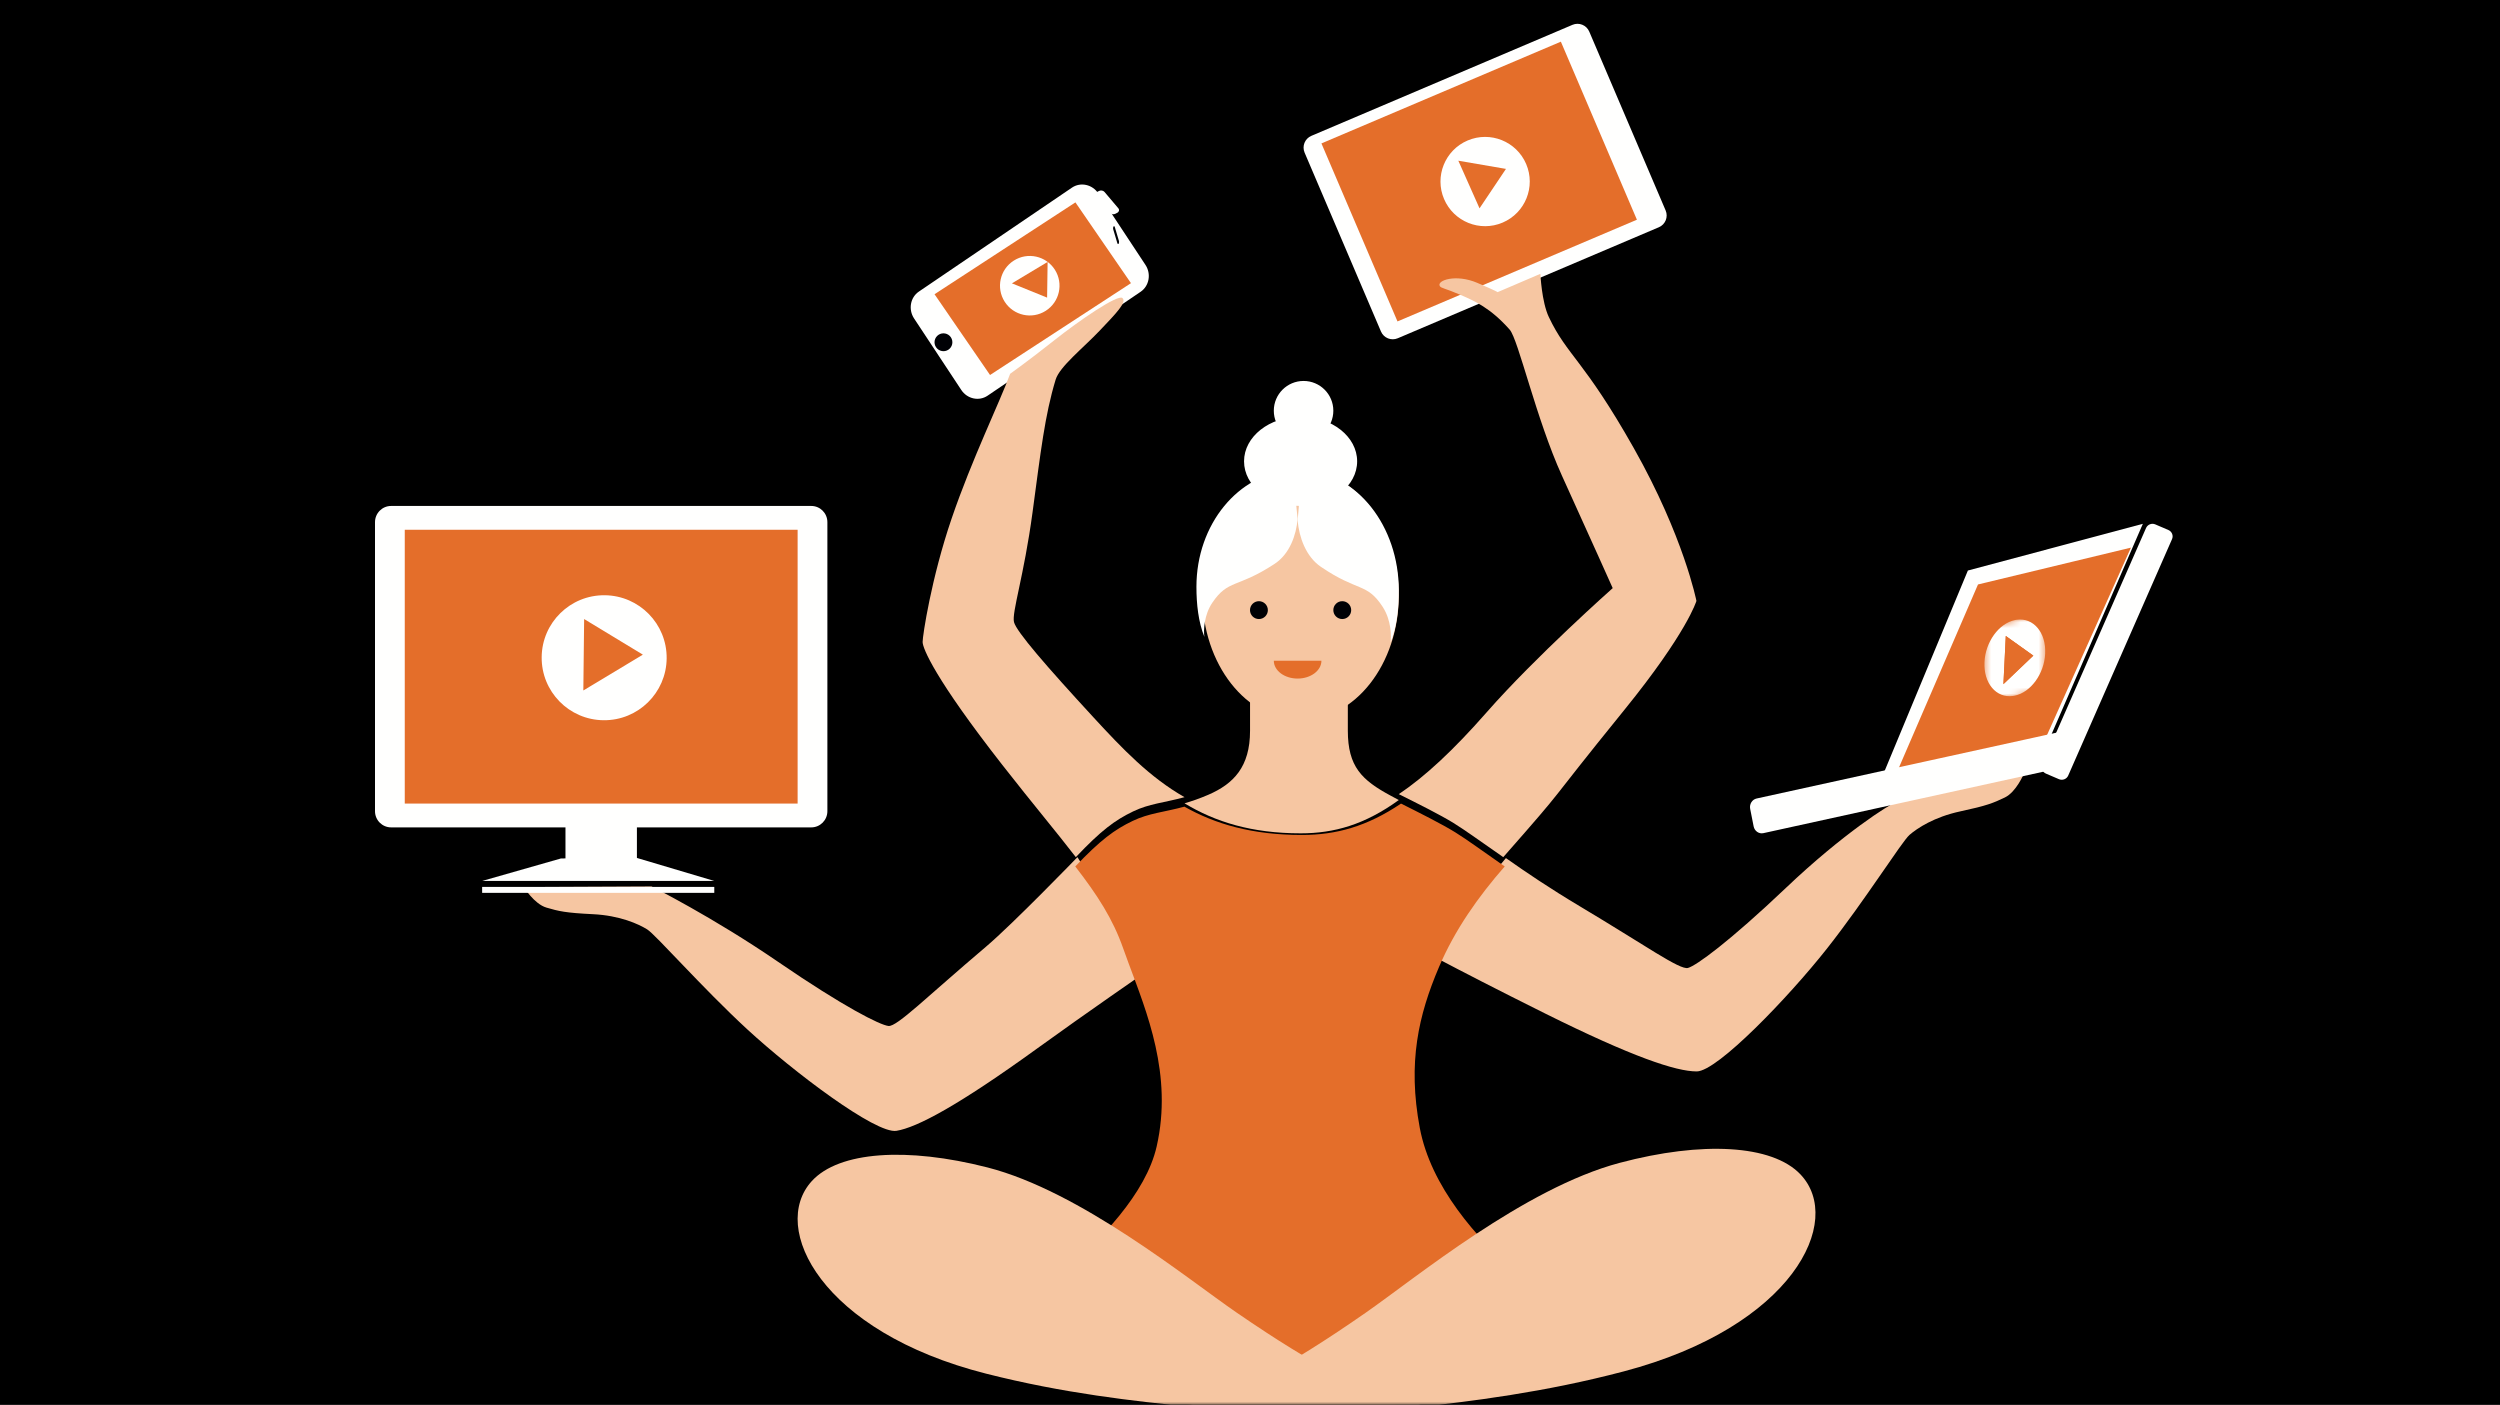 <?xml version="1.0" encoding="UTF-8"?>
<svg width="420px" height="236px" viewBox="0 0 420 236" version="1.1" xmlns="http://www.w3.org/2000/svg" xmlns:xlink="http://www.w3.org/1999/xlink">
    <rect x="0" y="0" width="420" height="236" fill="#333333" stroke="none"/>
    <title>Multi_Screen_Black_RGB 2</title>
    <defs>
        <rect id="path-1" x="0" y="0" width="420" height="236"></rect>
        <polygon id="path-3" points="0.043 0.653 389.704 0.653 389.704 326.956 0.043 326.956"></polygon>
        <polyline id="path-5" points="0.375 14.954 0.398 2.252 10.601 0.086 10.579 12.788 0.375 14.954"></polyline>
    </defs>
    <g id="Page-1" stroke="none" stroke-width="1" fill="none" fill-rule="evenodd">
        <g id="osk-prva-pomoc-s-tv" transform="translate(-510, -2983)">
            <g id="Multi_Screen_Black_RGB" transform="translate(510, 2983)">
                <mask id="mask-2" fill="white">
                    <use xlink:href="#path-1"></use>
                </mask>
                <use id="Mask" fill="#000000" xlink:href="#path-1"></use>
                <g mask="url(#mask-2)">
                    <g transform="translate(19, -27)">
                        <g id="Group-3" stroke-width="1" fill="none" transform="translate(0, -0)">
                            <mask id="mask-4" fill="white">
                                <use xlink:href="#path-3"></use>
                            </mask>
                            <g id="Clip-2"></g>
                        </g>
                        <path d="M260.829,62.361 C261.292,63.451 260.783,64.713 259.69,65.177 L215.828,83.826 C214.732,84.294 213.469,83.785 213.004,82.695 L200.171,52.639 C199.708,51.549 200.215,50.287 201.311,49.822 L245.175,31.172 C246.264,30.708 247.529,31.214 247.994,32.305 L260.829,62.361" id="Fill-4" fill="#FFFFFE"></path>
                        <path d="M250.914,47.121 C251.676,46.795 252.556,47.15 252.88,47.912 C253.204,48.675 252.849,49.555 252.087,49.879 C251.327,50.204 250.445,49.851 250.121,49.088 C249.795,48.326 250.152,47.444 250.914,47.121" id="Fill-5" fill="#FFFFFE"></path>
                        <polyline id="Fill-6" fill="#E46E2A" points="256 63.911 215.778 81 203 51.092 243.225 34 256 63.911"></polyline>
                        <path d="M237.399,54.56 C239.021,58.37 237.249,62.774 233.439,64.398 C229.629,66.022 225.225,64.247 223.602,60.438 C221.979,56.631 223.751,52.225 227.558,50.602 C231.371,48.979 235.776,50.751 237.399,54.56" id="Fill-7" fill="#FFFFFE"></path>
                        <polyline id="Fill-8" fill="#E46E2A" points="226 54 234 55.375 229.56 62 226 54"></polyline>
                        <path d="M165.287,59.261 C164.982,59.423 164.909,59.759 165.123,60.013 L167.439,62.75 C167.653,63.002 168.076,63.076 168.382,62.914 L168.711,62.741 C169.018,62.578 169.092,62.241 168.877,61.987 L166.56,59.25 C166.347,58.997 165.926,58.923 165.618,59.087 L165.287,59.261" id="Fill-9" fill="#FFFFFE"></path>
                        <path d="M135.371,75.985 C133.928,76.964 133.567,78.987 134.563,80.498 L142.495,92.513 C143.491,94.023 145.472,94.455 146.917,93.474 L172.628,76.016 C174.07,75.034 174.435,73.013 173.437,71.501 L165.508,59.487 C164.507,57.974 162.527,57.546 161.082,58.527 L135.371,75.985" id="Fill-10" fill="#FFFFFE"></path>
                        <path d="M140.334,85.747 C139.647,86.208 138.714,86.021 138.253,85.333 C137.792,84.647 137.978,83.716 138.667,83.253 C139.354,82.793 140.285,82.977 140.746,83.664 C141.207,84.353 141.024,85.287 140.334,85.747" id="Fill-11" fill="#000105"></path>
                        <polyline id="Fill-12" fill="#E46E2A" points="168.78 71.342 161.671 61 138 76.431 140.544 80.132 140.542 80.133 147.327 90 171 74.571 168.78 71.342"></polyline>
                        <path d="M168.931,67.942 C168.857,68.048 168.759,68.004 168.71,67.844 L168.027,65.552 C167.977,65.388 167.999,65.17 168.07,65.058 C168.143,64.953 168.241,64.994 168.29,65.156 L168.974,67.45 C169.022,67.61 169.001,67.833 168.931,67.942" id="Fill-13" fill="#000105"></path>
                        <path d="M166.779,64.917 C166.547,65.068 166.236,65.008 166.084,64.78 C165.931,64.549 165.993,64.239 166.222,64.084 C166.45,63.93 166.764,63.994 166.914,64.222 C167.071,64.453 167.006,64.763 166.779,64.917" id="Fill-14" fill="#FFFFFE"></path>
                        <path d="M156.685,79.217 C154.358,80.7 151.268,80.015 149.783,77.684 C148.3,75.355 148.985,72.265 151.317,70.783 C153.645,69.3 156.736,69.986 158.219,72.312 C159.698,74.644 159.015,77.733 156.685,79.217" id="Fill-15" fill="#FFFFFE"></path>
                        <polyline id="Fill-16" fill="#E46E2A" points="157 71 156.914 77 151 74.602 157 71"></polyline>
                        <path d="M233.502,76.499 L233.498,76.501 C233.498,76.501 233.5,76.501 233.502,76.499" id="Fill-17" fill="#675948"></path>
                        <path d="M216,161.405 C215.518,161.147 215.057,160.901 214.63,160.671 C209.789,158.064 207.435,155.808 207.435,149.746 C207.435,143.685 207.435,143 207.435,143 L191.007,143.033 C191.007,143.033 191.007,143.717 191.007,149.779 C191.007,155.84 188.237,158.69 183.985,160.527 C182.505,161.164 181.198,161.611 180,161.956 C185.149,165.079 191.296,167 199.516,167 C205.185,167 210.315,165.516 216,161.405" id="Fill-18" fill="#F6C6A2"></path>
                        <path d="M216,127.001 C216,138.599 208.612,148 199.5,148 C190.387,148 183,138.599 183,127.001 C183,115.401 190.387,106 199.5,106 C208.612,106 216,115.401 216,127.001" id="Fill-19" fill="#F6C6A2"></path>
                        <path d="M209,104.501 C209,108.643 204.748,112 199.499,112 C194.253,112 190,108.643 190,104.501 C190,100.359 194.253,97 199.499,97 C204.748,97 209,100.359 209,104.501" id="Fill-20" fill="#FFFFFE"></path>
                        <path d="M205,96 C205,98.762 202.762,101 200,101 C197.24,101 195,98.762 195,96 C195,93.239 197.24,91 200,91 C202.762,91 205,93.239 205,96" id="Fill-21" fill="#FFFFFE"></path>
                        <path d="M200.105,106 C199.959,106.584 199.206,109.621 199.339,109.621 C199.339,109.621 199.284,109.995 199.236,110.619 C199.311,111.534 199.121,112.912 199,114.432 C199.244,117.21 200.363,120.488 202.898,122.216 C209.162,126.491 210.612,124.846 213.288,128.946 C214.768,131.217 214.767,133.97 214.595,135 C215.654,132.345 216,129.327 216,126.179 C216,115.344 208.953,106.503 200.105,106" id="Fill-22" fill="#FFFFFE"></path>
                        <path d="M184.673,128.251 C187.369,124.275 188.827,125.87 195.138,121.724 C197.668,120.062 198.774,116.891 199,114.176 C198.863,112.678 198.665,111.335 198.734,110.478 C198.675,109.792 198.607,109.372 198.607,109.372 C198.741,109.372 198.084,106.56 197.95,106 C189.065,106.523 182,115.084 182,125.568 C182,128.524 182.328,131.485 183.335,134 C183.173,132.863 183.287,130.292 184.673,128.251" id="Fill-23" fill="#FFFFFE"></path>
                        <path d="M194,129.5 C194,130.327 193.329,131 192.5,131 C191.669,131 191,130.327 191,129.5 C191,128.671 191.669,128 192.5,128 C193.329,128 194,128.671 194,129.5" id="Fill-24" fill="#000105"></path>
                        <path d="M208,129.5 C208,130.327 207.329,131 206.5,131 C205.67,131 205,130.327 205,129.5 C205,128.671 205.67,128 206.5,128 C207.329,128 208,128.671 208,129.5" id="Fill-25" fill="#000105"></path>
                        <path d="M203,138 C203,139.657 201.209,141 199,141 C196.789,141 195,139.657 195,138" id="Fill-26" fill="#E46E2A"></path>
                        <path d="M171.349,163.326 C174.067,162.013 176.559,161.863 180,160.925 C174.136,157.585 169.559,152.788 164.706,147.517 C156.75,138.878 151.752,133.109 151.352,131.515 C150.951,129.92 153.016,123.835 154.463,113.095 C155.849,102.814 156.53,96.758 158.347,90.781 C159.015,88.584 162.96,85.489 165.784,82.51 C168.61,79.532 170.305,77.801 169.579,77.077 C168.85,76.353 162.233,80.9 158.076,84.202 C153.92,87.501 150.704,89.798 150.704,89.798 C148.998,94.474 144.277,104.143 140.868,114.131 C137.459,124.119 136,133.791 136,134.852 C136,135.915 138.068,141.016 149.361,155.468 C154.531,162.086 158.57,166.874 161.739,171 C165.961,166.537 168.284,164.805 171.349,163.326" id="Fill-27" fill="#F6C6A2"></path>
                        <path d="M233.549,171 C233.562,170.986 233.574,170.971 233.585,170.958 C245.142,157.818 239.485,164.03 253.896,146.256 C264.47,133.215 266,127.957 266,127.957 C266,127.957 263.897,117.195 255.49,102.304 C247.083,87.412 244.294,86.788 241.202,80.258 C239.992,77.707 239.786,73 239.786,73 L232.589,76.084 C232.588,76.086 232.586,76.086 232.586,76.086 L232.589,76.084 C232.604,76.075 232.525,75.955 229.206,74.53 C225.561,72.965 222.321,74.119 222.887,75.06 C223.118,75.447 223.776,75.414 226.335,76.527 C228.695,77.552 231.383,78.707 234.631,82.384 C236.076,84.017 239.065,97.362 243.408,106.918 C248.434,117.973 251.935,125.806 251.935,125.806 C251.935,125.806 239,137.273 230.755,146.671 C225.174,153.03 220.422,157.448 216,160.416 C219.032,161.926 222.948,163.878 225.201,165.269 C227.287,166.558 229.976,168.535 233.549,171" id="Fill-28" fill="#F6C6A2"></path>
                        <polyline id="Fill-29" fill="#BA8667" points="208.498 144.5 208.502 144.5 208.498 144.5"></polyline>
                        <path d="M311.543,158.983 C302.753,160.92 300.673,161.364 299.576,161.733 C298.476,162.103 290.669,167.009 281.056,176.145 C271.443,185.277 265.951,189.245 264.578,189.615 C263.204,189.983 257.438,185.834 246.451,179.281 C241.361,176.245 237.295,173.487 233.994,171.16 C229.532,176.352 225.647,181.963 223,188.295 C226.401,190.089 232.173,193.083 240.594,197.273 C255.241,204.559 262.565,207 266.044,207 C269.521,207 281.502,194.506 287.912,186.385 C294.318,178.264 300.519,168.369 301.8,167.261 C303.083,166.154 305.906,164.257 310.352,163.306 C314.805,162.352 315.893,161.898 317.817,160.975 C319.737,160.05 321,157 321,157 C321,157 320.33,157.046 311.543,158.983" id="Fill-30" fill="#F6C6A2"></path>
                        <path d="M90.47,175.927 C90.47,175.927 100.732,181.055 111.746,188.607 C122.759,196.156 128.851,199.221 130.275,199.365 C131.698,199.508 136.761,194.417 146.622,186.067 C151.189,182.199 162.009,171 162.009,171 L174,189.925 C174,189.925 163.017,197.518 155.327,203.084 C141.948,212.768 135.064,216.406 131.608,216.978 C128.155,217.547 114.251,207.028 106.58,199.964 C98.914,192.899 91.167,184.029 89.717,183.132 C88.265,182.235 85.156,180.802 80.588,180.582 C76.013,180.359 74.859,180.084 72.799,179.476 C70.743,178.868 69,176.027 69,176.027 L90.47,175.927" id="Fill-31" fill="#F6C6A2"></path>
                        <path d="M219.525,216.494 C217.453,205.475 219.325,197.511 222.743,189.483 C225.403,183.229 229.307,177.689 233.792,172.561 C230.245,170.101 227.576,168.129 225.505,166.843 C223.268,165.454 219.381,163.506 216.372,162 C210.625,165.875 205.439,167.275 199.709,167.275 C191.401,167.275 185.186,165.464 179.982,162.519 C176.527,163.454 174.025,163.604 171.295,164.913 C168.218,166.387 165.885,168.114 161.645,172.564 C165.412,177.434 167.954,181.38 169.692,186.32 C169.986,187.152 170.288,187.976 170.594,188.801 C173.632,196.987 178.063,207.577 175.317,219.619 C171.737,235.313 145,251.404 145,251.404 C145,251.404 162.171,264 198.44,264 C234.711,264 250,251.298 250,251.298 C250,251.298 223.216,236.12 219.525,216.494" id="Fill-32" fill="#E46E2A"></path>
                        <path d="M283.461,224.281 C290.932,232.109 282.174,249.918 253.781,257.398 C227.239,264.399 205.312,263.438 189.504,267.764 C188.203,268.12 184.349,270.39 181.398,272.391 C178.19,274.565 169.1,282.801 167.948,281.937 C166.834,281.103 169.17,280.144 168.477,279.392 C168.064,278.944 166.57,280.974 165.75,280.26 C164.751,279.392 167.234,278.191 166.545,277.518 C165.831,276.818 164.458,279.157 163.544,278.065 C162.591,276.925 165.233,275.996 164.742,275.195 C164.198,274.309 162.385,276.711 161.477,275.266 C160.542,273.776 163.548,273.333 163.415,272.273 C163.283,271.217 160.148,273.521 159.196,271.768 C158.493,270.47 159.604,268.81 163.759,267.847 C166.791,267.143 184.127,262.179 186.327,261.336 C189.979,259.938 195.789,257.719 210.408,247.558 C218.824,241.708 237.083,226.616 253.103,222.359 C266.966,218.678 278.705,219.295 283.461,224.281" id="Fill-33" fill="#F6C6A2"></path>
                        <path d="M117.388,225.416 C110.222,233.249 118.958,250.74 146.662,257.773 C172.561,264.351 193.871,263.125 209.297,267.2 C210.566,267.536 214.343,269.73 217.237,271.67 C220.383,273.777 229.325,281.803 230.435,280.935 C231.508,280.095 229.223,279.178 229.889,278.424 C230.284,277.975 231.765,279.966 232.553,279.249 C233.511,278.376 231.083,277.224 231.745,276.548 C232.429,275.849 233.793,278.141 234.67,277.049 C235.581,275.911 233.003,275.026 233.469,274.229 C233.987,273.348 235.779,275.698 236.643,274.259 C237.536,272.772 234.608,272.374 234.723,271.327 C234.84,270.277 237.917,272.517 238.819,270.771 C239.484,269.48 238.386,267.853 234.332,266.952 C231.377,266.292 214.455,261.608 212.307,260.804 C208.738,259.468 203.062,257.348 188.718,247.491 C180.463,241.818 162.516,227.13 146.886,223.128 C133.36,219.667 121.951,220.426 117.388,225.416" id="Fill-34" fill="#F6C6A2"></path>
                        <path d="M345.291,116.042 C345.887,116.297 346.162,116.985 345.902,117.573 L328.456,157.302 C328.197,157.891 327.503,158.159 326.905,157.903 L324.708,156.961 C324.108,156.705 323.84,156.017 324.098,155.427 L341.538,115.701 C341.8,115.111 342.495,114.841 343.086,115.096 L345.291,116.042" id="Fill-35" fill="#FFFFFE"></path>
                        <polyline id="Fill-36" fill="#FFFFFE" points="325.013 151.838 297 158 311.604 122.848 341 115 325.013 151.838"></polyline>
                        <polyline id="Fill-37" fill="#E46E2A" points="329.499 121.289 313.304 125.189 300 156 309.395 154.212 324.522 151.336 339 119 329.499 121.289"></polyline>
                        <g id="Group-41" stroke-width="1" fill="none" transform="translate(314, 130)">
                            <mask id="mask-6" fill="white">
                                <use xlink:href="#path-5"></use>
                            </mask>
                            <g id="Clip-39"></g>
                            <path d="M5.499,1.169 C2.817,1.739 0.557,4.819 0.393,8.228 C0.217,11.766 2.359,14.318 5.176,13.924 C5.281,13.909 5.383,13.891 5.486,13.869 C8.17,13.299 10.425,10.216 10.589,6.811 C10.764,3.279 8.623,0.727 5.8,1.116 C5.699,1.131 5.598,1.149 5.499,1.169 M3.575,11.936 L3.972,3.844 L8.601,7.146 L3.575,11.936" id="Fill-38" fill="#FFFFFE" mask="url(#mask-6)"></path>
                            <polyline id="Fill-40" fill="#E46E2A" mask="url(#mask-6)" points="3.972 3.844 3.575 11.936 8.601 7.146 3.972 3.844"></polyline>
                        </g>
                        <path d="M328.97,154.111 C329.128,154.91 328.643,155.69 327.892,155.854 L277.254,166.969 C276.501,167.134 275.765,166.622 275.609,165.827 L275.029,162.89 C274.873,162.093 275.358,161.313 276.109,161.149 L326.748,150.031 C327.502,149.865 328.235,150.38 328.392,151.176 L328.97,154.111" id="Fill-42" fill="#FFFFFE"></path>
                        <path d="M120,163.277 C120,164.782 118.789,166 117.296,166 L46.706,166 C45.212,166 44,164.782 44,163.277 L44,114.724 C44,113.22 45.212,112 46.706,112 L117.296,112 C118.789,112 120,113.22 120,114.724 L120,163.277" id="Fill-43" fill="#FFFFFE"></path>
                        <polygon id="Fill-44" fill="#FFFFFE" points="76 173 88 173 88 165 76 165"></polygon>
                        <polyline id="Fill-45" fill="#FFFFFE" points="87.552 171 75.224 171.227 62 175 101 175 87.552 171"></polyline>
                        <polyline id="Fill-46" fill="#E46E2A" points="100.117 116 49 116 49 162 115 162 115 116 100.117 116"></polyline>
                        <path d="M92.999,137.609 C92.941,143.407 88.191,148.06 82.393,147.999 C76.592,147.94 71.94,143.191 72.001,137.392 C72.058,131.594 76.806,126.941 82.603,127.001 C88.405,127.062 93.058,131.809 92.999,137.609" id="Fill-47" fill="#FFFFFE"></path>
                        <polyline id="Fill-48" fill="#E46E2A" points="79.135 131 89 136.982 79 143 79.135 131"></polyline>
                        <polygon id="Fill-49" fill="#FFFFFE" points="62 177 101 177 101 176 62 176"></polygon>
                    </g>
                </g>
            </g>
        </g>
    </g>
</svg>